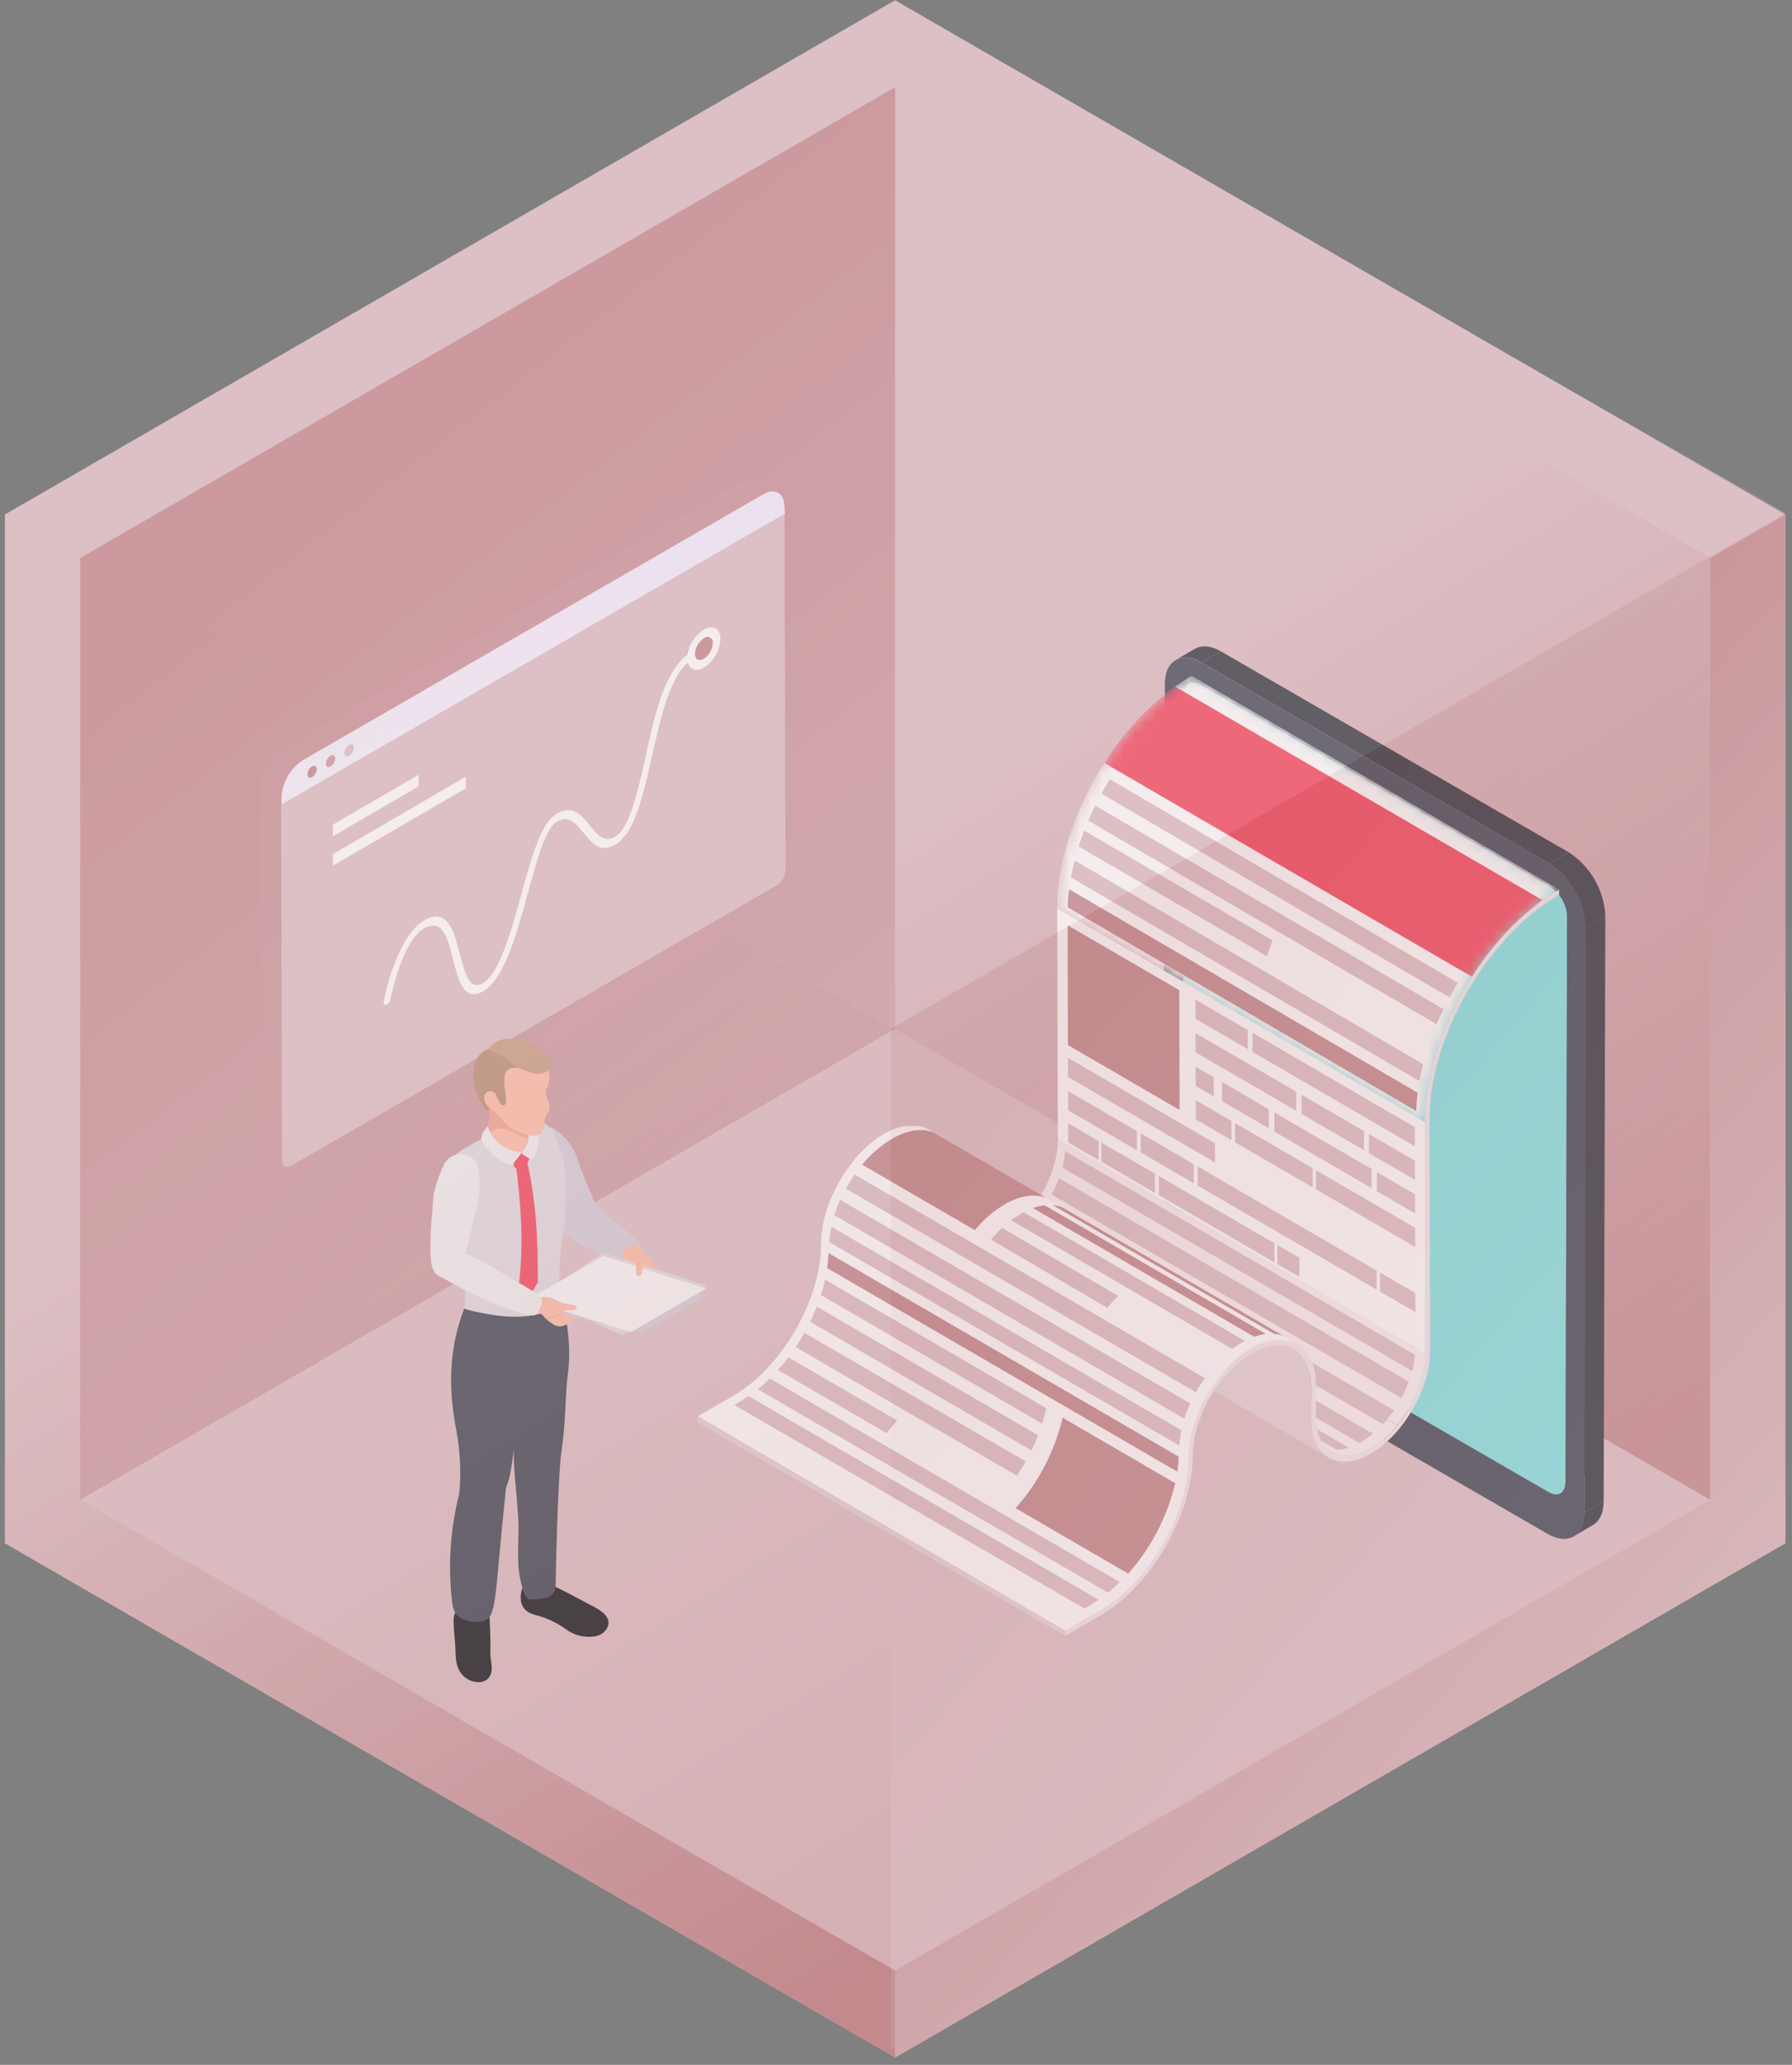 <?xml version="1.0" encoding="UTF-8"?>
<svg xmlns="http://www.w3.org/2000/svg" width="165" height="190" viewBox="0 0 165 190" fill="none">
  <rect x="0" y="0" width="165" height="190" fill="#808080" stroke="none"/>
  <path d="M0.457 142V47.35L82.422 0.03L164.391 47.35V142L82.422 189.32L0.457 142Z" fill="#DCC0C4"></path>
  <path d="M157.466 138.002V51.349L82.422 8.022L7.377 51.349V138.002L82.422 181.328L157.466 138.002Z" fill="url(#paint0_linear_1317_21632)"></path>
  <path d="M7.377 138.002L82.422 94.675L157.466 138.002L82.422 181.328L7.377 138.002Z" fill="#DCC0C4"></path>
  <path d="M82.422 94.675V8.022L157.467 51.349V138.002L82.422 94.675Z" fill="url(#paint1_linear_1317_21632)"></path>
  <path d="M82.422 189.32V181.328L7.377 138.002V51.349L0.457 47.35V142L82.422 189.32Z" fill="url(#paint2_linear_1317_21632)"></path>
  <path d="M157.467 51.349L164.392 47.35V142L82.422 189.32V181.328L157.467 138.002V51.349Z" fill="url(#paint3_linear_1317_21632)"></path>
  <path d="M108.85 116.042L110.626 115.01C110.657 115.544 110.813 116.063 111.08 116.526C111.348 116.99 111.72 117.384 112.168 117.677L110.391 118.71C109.942 118.419 109.568 118.025 109.3 117.561C109.032 117.098 108.877 116.577 108.85 116.042Z" fill="#2E343D"></path>
  <path d="M127.34 128.444C127.357 128.765 127.45 129.077 127.611 129.355C127.772 129.633 127.996 129.869 128.265 130.044L126.469 131.096C126.2 130.921 125.975 130.685 125.815 130.407C125.654 130.129 125.561 129.817 125.544 129.496C125.533 129.382 125.552 129.268 125.599 129.163C125.646 129.059 125.72 128.97 125.813 128.904L127.59 127.871C127.503 127.938 127.435 128.025 127.391 128.125C127.348 128.225 127.33 128.335 127.34 128.444Z" fill="#2E343D"></path>
  <path d="M128.263 130.064C128.357 130.132 128.467 130.173 128.582 130.185C128.697 130.196 128.814 130.176 128.919 130.127L127.142 131.16C127.037 131.209 126.921 131.228 126.806 131.217C126.69 131.206 126.58 131.164 126.486 131.096L128.263 130.064Z" fill="#2E343D"></path>
  <path d="M125.832 128.904L127.609 127.871C127.715 127.822 127.832 127.803 127.948 127.815C128.065 127.827 128.175 127.87 128.269 127.94L126.493 128.972C126.399 128.903 126.288 128.859 126.172 128.847C126.056 128.835 125.938 128.855 125.832 128.904Z" fill="#2E343D"></path>
  <path d="M128.914 130.127L127.137 131.16C127.23 131.094 127.304 131.004 127.352 130.9C127.399 130.796 127.418 130.681 127.406 130.568C127.39 130.248 127.299 129.936 127.139 129.659C126.979 129.382 126.755 129.146 126.486 128.972L128.263 127.94C128.531 128.114 128.755 128.35 128.916 128.627C129.077 128.904 129.17 129.215 129.188 129.535C129.197 129.649 129.177 129.764 129.129 129.867C129.081 129.971 129.007 130.061 128.914 130.127Z" fill="#2E343D"></path>
  <path d="M126.492 128.972C126.761 129.146 126.985 129.382 127.145 129.659C127.305 129.936 127.396 130.248 127.412 130.568C127.412 131.155 126.996 131.39 126.487 131.096C126.218 130.921 125.994 130.685 125.833 130.407C125.672 130.129 125.579 129.817 125.562 129.496C125.562 128.933 125.978 128.674 126.492 128.972Z" fill="#2E343D"></path>
  <path d="M110.396 118.71L112.173 117.677L144.371 136.264L142.594 137.297L110.396 118.71Z" fill="#2E343D"></path>
  <path d="M144.291 84.275L146.068 83.243L145.921 135.383L144.145 136.416L144.291 84.275Z" fill="#2E343D"></path>
  <path d="M145.471 136.372L143.69 137.405C143.515 137.488 143.32 137.521 143.127 137.502C142.934 137.483 142.75 137.412 142.594 137.297L144.37 136.264C144.527 136.38 144.712 136.451 144.906 136.47C145.1 136.489 145.295 136.455 145.471 136.372Z" fill="#2E343D"></path>
  <path d="M145.471 136.372L143.689 137.405C143.844 137.295 143.967 137.147 144.047 136.976C144.127 136.804 144.161 136.614 144.145 136.426L145.921 135.393C145.938 135.581 145.905 135.771 145.826 135.942C145.747 136.114 145.625 136.262 145.471 136.372Z" fill="#2E343D"></path>
  <path d="M146.675 140.326L144.898 141.359C145.5 141.012 145.877 140.263 145.877 139.196L147.654 138.163C147.654 139.211 147.277 139.974 146.675 140.326Z" fill="#2E343D"></path>
  <path d="M109 63.902L110.777 62.869L110.63 115.01L108.854 116.042L109 63.902Z" fill="#2E343D"></path>
  <path d="M111.233 61.885C111.079 61.995 110.956 62.143 110.876 62.315C110.797 62.486 110.763 62.675 110.778 62.864L109.212 63.774L109.002 63.897C108.986 63.709 109.019 63.52 109.098 63.348C109.177 63.177 109.299 63.029 109.452 62.918L111.233 61.885Z" fill="#2E343D"></path>
  <path d="M109.451 62.908L111.233 61.876C111.409 61.795 111.603 61.763 111.795 61.782C111.988 61.801 112.172 61.87 112.329 61.983L110.552 63.016C110.394 62.903 110.209 62.833 110.016 62.814C109.823 62.795 109.628 62.828 109.451 62.908Z" fill="#2E343D"></path>
  <path d="M108.242 60.735L110.019 59.703C110.635 59.345 111.487 59.394 112.417 59.938L110.64 60.97C109.705 60.417 108.849 60.378 108.242 60.735Z" fill="#2E343D"></path>
  <path d="M142.75 81.608L144.527 80.576C144.977 80.866 145.352 81.259 145.62 81.723C145.888 82.187 146.042 82.708 146.068 83.243L144.292 84.275C144.261 83.741 144.105 83.222 143.838 82.759C143.57 82.296 143.197 81.901 142.75 81.608Z" fill="#2E343D"></path>
  <path d="M142.749 81.608C143.197 81.901 143.569 82.296 143.837 82.759C144.105 83.222 144.26 83.741 144.291 84.275L144.144 136.416C144.144 137.395 143.444 137.791 142.593 137.297L110.395 118.7C109.946 118.409 109.571 118.015 109.303 117.552C109.036 117.088 108.881 116.567 108.854 116.032L109 63.892C109 62.913 109.7 62.517 110.552 63.006L142.749 81.608Z" fill="#80E5E5"></path>
  <path d="M142.677 79.465C143.657 80.101 144.473 80.959 145.058 81.971C145.643 82.982 145.981 84.117 146.044 85.284L145.883 139.211C145.883 141.349 144.361 142.215 142.501 141.144L110.465 122.644C109.486 122.008 108.672 121.149 108.088 120.138C107.505 119.126 107.169 117.991 107.107 116.825L107.259 62.913C107.259 60.774 108.776 59.908 110.641 60.985L142.677 79.465ZM144.145 136.416L144.292 84.275C144.261 83.741 144.106 83.222 143.838 82.759C143.57 82.296 143.198 81.901 142.75 81.608L110.553 63.011C109.701 62.522 109.006 62.918 109.001 63.897L108.85 116.042C108.877 116.577 109.032 117.098 109.3 117.561C109.568 118.025 109.942 118.419 110.391 118.71L142.589 137.307C143.44 137.796 144.135 137.405 144.14 136.426M126.468 131.096C126.957 131.39 127.393 131.155 127.393 130.568C127.377 130.248 127.285 129.937 127.125 129.659C126.965 129.382 126.742 129.146 126.473 128.972C125.959 128.674 125.543 128.909 125.543 129.496C125.56 129.817 125.653 130.129 125.814 130.407C125.974 130.685 126.199 130.921 126.468 131.096Z" fill="#3E4654"></path>
  <path d="M142.676 79.465L144.452 78.432C145.43 79.069 146.244 79.928 146.828 80.939C147.411 81.951 147.748 83.085 147.81 84.251L146.043 85.284C145.98 84.117 145.642 82.982 145.057 81.971C144.472 80.959 143.656 80.101 142.676 79.465Z" fill="#2E343D"></path>
  <path d="M146.035 85.284L147.811 84.251L147.659 138.163L145.883 139.196L146.035 85.284Z" fill="#2E343D"></path>
  <path d="M110.641 60.97L112.417 59.938L144.453 78.432L142.677 79.465L110.641 60.97Z" fill="#2E343D"></path>
  <path d="M131.197 103.259L97.34 83.585L97.403 104.869L131.255 124.543L131.197 103.259Z" fill="white"></path>
  <path d="M120.846 131.639V131.992H121.335V132.848L122.632 133.607C123.262 133.947 123.997 134.04 124.692 133.866L120.846 131.639Z" fill="#F9F2F4"></path>
  <path d="M120.846 126.574V131.64L124.687 133.871C125.227 133.749 125.744 133.543 126.219 133.259C127.158 132.699 127.987 131.972 128.666 131.116L120.846 126.574Z" fill="#F9F2F4"></path>
  <path d="M128.668 131.116L94.816 111.442C96.363 109.558 97.41 107.037 97.405 104.869L131.257 124.529C131.257 126.706 130.22 129.217 128.668 131.101V131.116Z" fill="#F9F2F4"></path>
  <path d="M98.055 105.931C98.027 106.441 97.952 106.948 97.83 107.444L130.042 126.163C130.161 125.667 130.237 125.161 130.268 124.651L98.055 105.931Z" fill="#DCC0C4"></path>
  <path d="M120.475 125.194V125.468H120.847V127.284L127.331 131.052C127.698 130.648 128.036 130.22 128.344 129.77L120.475 125.194Z" fill="#DCC0C4"></path>
  <path d="M115.057 123.75V123.163H116.971L96.127 111.05C95.818 111.501 95.478 111.929 95.109 112.333L114.759 123.75H115.057Z" fill="#DCC0C4"></path>
  <path d="M97.506 108.417C97.315 108.932 97.088 109.432 96.826 109.915L129.038 128.635C129.298 128.152 129.524 127.651 129.714 127.137L97.506 108.417Z" fill="#DCC0C4"></path>
  <path d="M112.609 125.111H113.304V124.465H113.578L94.203 113.209C93.855 113.507 93.48 113.772 93.082 114.002L92.975 114.065L112.609 125.473V125.111Z" fill="#DCC0C4"></path>
  <path d="M120.846 128.693V130.264L125.182 132.785L125.294 132.721C125.689 132.488 126.064 132.223 126.415 131.928L120.846 128.693Z" fill="#DCC0C4"></path>
  <path d="M111.822 127.245L90.048 114.589C89.854 114.533 89.666 114.454 89.49 114.354L111.822 127.328V127.245Z" fill="#DCC0C4"></path>
  <path d="M121.33 132.77V132.848L121.697 133.064C121.864 133.147 122.084 133.24 122.255 133.303L121.33 132.77Z" fill="#DCC0C4"></path>
  <path d="M120.846 131.268V131.992H121.335V132.403L123.072 133.411C123.457 133.402 123.838 133.336 124.203 133.215L120.846 131.268Z" fill="#DCC0C4"></path>
  <path d="M98.301 85.137L98.33 96.163L108.612 102.138L108.583 91.112L98.301 85.137Z" fill="#C3898D"></path>
  <path d="M115.326 96.789L130.277 105.481L130.272 103.719L115.326 95.032V96.789Z" fill="#DCC0C4"></path>
  <path d="M114.891 94.778L110.07 91.979L110.075 93.74L114.891 96.54V94.778Z" fill="#DCC0C4"></path>
  <path d="M121.166 109.431L130.303 114.741L130.298 112.979L121.166 107.674V109.431Z" fill="#DCC0C4"></path>
  <path d="M120.867 107.497L113.717 103.342V105.104L120.867 109.259V107.497Z" fill="#DCC0C4"></path>
  <path d="M113.389 103.152L110.096 101.238L110.101 103L113.389 104.913V103.152Z" fill="#DCC0C4"></path>
  <path d="M126.779 109.612L130.298 111.657L130.293 109.895L126.779 107.855V109.612Z" fill="#DCC0C4"></path>
  <path d="M126.294 107.571L117.348 102.373V104.13L126.294 109.333V107.571Z" fill="#DCC0C4"></path>
  <path d="M116.83 102.07L112.523 99.569V101.326L116.83 103.827V102.07Z" fill="#DCC0C4"></path>
  <path d="M111.755 99.119L110.086 98.155L110.091 99.917L111.755 100.881V99.119Z" fill="#DCC0C4"></path>
  <path d="M119.345 100.45L110.076 95.067L110.086 96.829L119.345 102.207V100.45Z" fill="#DCC0C4"></path>
  <path d="M126.049 106.107L130.287 108.569L130.282 106.807L126.049 104.346V106.107Z" fill="#DCC0C4"></path>
  <path d="M125.585 104.077L119.84 100.739V102.496L125.585 105.838V104.077Z" fill="#DCC0C4"></path>
  <path d="M111.868 105.202L98.336 97.338L98.341 99.099L111.868 106.959V105.202Z" fill="#DCC0C4"></path>
  <path d="M101.163 104.997L98.353 103.362L98.358 105.124L101.163 106.753V104.997Z" fill="#DCC0C4"></path>
  <path d="M106.703 108.217V109.974L117.343 116.16V114.398L106.703 108.217Z" fill="#DCC0C4"></path>
  <path d="M117.617 114.559V116.316L119.643 117.491V115.734L117.617 114.559Z" fill="#DCC0C4"></path>
  <path d="M101.408 105.138V106.895L106.346 109.768V108.006L101.408 105.138Z" fill="#DCC0C4"></path>
  <path d="M109.923 107.13L105.039 104.287V106.049L109.923 108.887V107.13Z" fill="#DCC0C4"></path>
  <path d="M127.059 118.847L130.323 120.741L130.318 118.979L127.059 117.09V118.847Z" fill="#DCC0C4"></path>
  <path d="M126.76 116.913L110.277 107.336V109.093L126.76 118.67V116.913Z" fill="#DCC0C4"></path>
  <path d="M104.683 104.081L98.346 100.401L98.351 102.163L104.683 105.843V104.081Z" fill="#DCC0C4"></path>
  <mask id="mask0_1317_21632" style="mask-type:luminance" maskUnits="userSpaceOnUse" x="97" y="62" width="47" height="42">
    <path d="M131.197 103.259L97.34 83.585C97.34 75.731 102.865 66.129 109.702 62.179L143.554 81.853C136.717 85.802 131.172 95.404 131.197 103.259Z" fill="white"></path>
  </mask>
  <g mask="url(#mask0_1317_21632)">
    <path d="M109.703 62.179C107.402 63.565 105.366 65.347 103.688 67.445C99.891 72.08 97.326 78.212 97.326 83.595L131.183 103.269C131.183 97.92 133.733 91.763 137.545 87.119C139.218 85.019 141.254 83.236 143.555 81.853L109.703 62.179Z" fill="white"></path>
    <path d="M108.176 63.168C105.593 65.09 103.391 67.477 101.682 70.205L135.533 89.879C137.243 87.148 139.445 84.758 142.028 82.832L108.176 63.168Z" fill="#F4455A"></path>
  </g>
  <path d="M120.727 130.617V127.631C120.727 125.918 120.115 124.695 119.141 124.147L85.279 104.463C86.258 105.031 86.86 106.235 86.865 107.948V110.938C86.865 112.661 87.482 113.874 88.465 114.447L122.317 134.121C121.343 133.558 120.731 132.359 120.727 130.617Z" fill="#E5D3D7"></path>
  <path d="M98.064 150.535L64.207 130.861V130.372L98.059 150.046L98.064 150.535Z" fill="#E5D3D7"></path>
  <path d="M143.554 81.853V82.342C136.952 86.155 131.598 95.429 131.623 103.015L131.681 124.294C131.681 127.764 129.234 132.007 126.224 133.749C123.215 135.491 120.738 134.087 120.729 130.617V127.631C120.729 124.206 118.282 122.791 115.272 124.524C112.262 126.256 109.83 130.465 109.83 133.91C109.83 139.318 106.027 145.93 101.324 148.646L98.084 150.535V150.046L101.358 148.157C105.831 145.573 109.458 139.294 109.443 134.155C109.443 130.441 112.056 125.899 115.286 124.034C118.516 122.17 121.159 123.667 121.159 127.382V130.372C121.159 133.573 123.44 134.87 126.224 133.259C129.009 131.649 131.265 127.739 131.256 124.529L131.197 103.245C131.172 95.404 136.717 85.802 143.554 81.853Z" fill="#F2E9EB"></path>
  <path d="M112.765 126.104C112.848 126.007 112.937 125.918 113.02 125.825L113.123 125.723L113.338 125.502L113.446 125.4L113.7 125.165L113.769 125.106C113.876 125.008 113.984 124.92 114.096 124.827L114.184 124.763L114.434 124.568L114.547 124.484L114.791 124.318C114.825 124.292 114.861 124.27 114.899 124.25C115.012 124.171 115.129 124.103 115.246 124.034L115.521 123.883L115.604 123.843L115.8 123.745L115.883 123.706L116.118 123.604H116.152C116.24 123.564 116.328 123.535 116.411 123.506L116.485 123.481L116.676 123.422L116.759 123.398L116.959 123.349H117.013H117.082C117.162 123.33 117.244 123.315 117.326 123.305H117.429H117.635H118.031C118.125 123.308 118.218 123.316 118.31 123.329H118.349L118.584 123.369L118.667 123.393L118.848 123.442L118.937 123.471L119.108 123.54L119.186 123.569C119.264 123.608 119.343 123.648 119.416 123.692L85.579 103.974C85.503 103.929 85.424 103.888 85.344 103.851L85.271 103.822L85.099 103.754L85.007 103.724L84.83 103.675L84.742 103.651L84.512 103.612H84.473C84.38 103.607 84.287 103.607 84.194 103.612H84.106C84.037 103.607 83.969 103.607 83.9 103.612H83.793H83.592H83.489L83.245 103.656H83.186H83.137L82.931 103.705H82.853L82.662 103.763L82.589 103.788C82.501 103.815 82.414 103.848 82.329 103.886H82.29L82.06 103.984L81.977 104.023L81.781 104.121L81.698 104.16L81.424 104.311C81.307 104.38 81.189 104.448 81.077 104.527C81.039 104.547 81.003 104.57 80.969 104.595L80.724 104.762L80.612 104.845L80.357 105.041L80.274 105.109C80.161 105.197 80.054 105.29 79.946 105.383L79.877 105.442L79.623 105.677L79.515 105.78L79.3 106L79.197 106.103L78.938 106.382L78.894 106.431C78.796 106.543 78.698 106.656 78.605 106.773V106.802C76.809 108.99 75.595 111.902 75.605 114.432C75.605 119.571 71.993 125.85 67.52 128.434L64.246 130.323L98.083 150.046L101.357 148.157C105.83 145.573 109.457 139.294 109.442 134.155C109.442 131.615 110.661 128.688 112.467 126.496C112.565 126.378 112.658 126.266 112.76 126.153L112.765 126.104Z" fill="white"></path>
  <path d="M85.954 104.204C84.922 103.788 83.591 103.944 82.137 104.786C81.088 105.413 80.157 106.22 79.387 107.169L89.762 113.194C90.534 112.244 91.466 111.438 92.517 110.811C93.986 109.969 95.302 109.832 96.33 110.228L85.964 104.204H85.954Z" fill="#C3898D"></path>
  <path d="M78.687 108.075C78.399 108.491 78.125 108.927 77.875 109.372L110.117 128.111C110.364 127.663 110.635 127.228 110.929 126.809L78.687 108.075Z" fill="#DCC0C4"></path>
  <path d="M76.288 115.303C76.271 115.767 76.23 116.229 76.166 116.688L108.403 135.423C108.471 134.964 108.514 134.501 108.53 134.038L76.288 115.303Z" fill="#C3898D"></path>
  <path d="M76.549 112.881C76.448 113.342 76.379 113.81 76.344 114.281L108.585 133.015C108.619 132.544 108.687 132.076 108.791 131.615L76.549 112.881Z" fill="#DCC0C4"></path>
  <path d="M77.356 110.404C77.15 110.863 76.969 111.332 76.812 111.809L109.054 130.548C109.208 130.068 109.389 129.598 109.597 129.139L77.356 110.404Z" fill="#DCC0C4"></path>
  <path d="M97.844 130.455C97.113 133.546 95.623 136.406 93.508 138.775L103.878 144.8C105.99 142.429 107.478 139.569 108.209 136.48L97.844 130.455Z" fill="#C3898D"></path>
  <path d="M75.971 117.745C75.863 118.235 75.736 118.69 75.584 119.165L95.958 131.003C96.109 130.514 96.237 130.059 96.344 129.584L75.971 117.745Z" fill="#DCC0C4"></path>
  <path d="M72.594 124.891C72.286 125.297 71.968 125.688 71.615 126.055L81.628 131.87C81.961 131.498 82.279 131.111 82.607 130.705L72.614 124.91L72.594 124.891Z" fill="#DCC0C4"></path>
  <path d="M74.062 122.644C73.813 123.095 73.544 123.53 73.26 123.956L93.633 135.785C93.917 135.359 94.182 134.923 94.436 134.478L74.062 122.635V122.644Z" fill="#DCC0C4"></path>
  <path d="M75.207 120.232C75.022 120.697 74.821 121.166 74.596 121.622L94.969 133.46C95.195 133.005 95.395 132.54 95.581 132.07L75.207 120.232Z" fill="#DCC0C4"></path>
  <path d="M70.862 126.863C70.52 127.208 70.161 127.534 69.785 127.842L102.022 146.551C102.399 146.244 102.76 145.917 103.104 145.573L70.862 126.838V126.863Z" fill="#DCC0C4"></path>
  <path d="M101.175 147.193L99.859 148.02L67.617 129.281C67.832 129.148 68.723 128.615 68.934 128.473L101.175 147.212V147.193Z" fill="#DCC0C4"></path>
  <path d="M97.818 111.099C97.534 110.985 97.234 110.914 96.928 110.889L117.301 122.732C117.608 122.756 117.908 122.827 118.192 122.943L97.818 111.099Z" fill="#C3898D"></path>
  <path d="M92.268 112.984C91.908 113.324 91.568 113.685 91.25 114.065L101.948 120.334C102.265 119.953 102.605 119.592 102.966 119.253L92.268 112.984Z" fill="#DCC0C4"></path>
  <path d="M94.251 111.545L94.006 111.682C93.69 111.865 93.386 112.067 93.096 112.289L113.469 124.127C113.761 123.908 114.065 123.705 114.38 123.52C114.463 123.471 114.541 123.427 114.624 123.388L94.251 111.545Z" fill="#DCC0C4"></path>
  <path d="M96.179 110.904C95.814 110.952 95.454 111.038 95.107 111.163L115.481 123.006C115.827 122.877 116.187 122.79 116.553 122.747L96.179 110.904Z" fill="#C3898D"></path>
  <path d="M134.234 90.442C134.141 90.598 134.043 90.755 133.95 90.931C133.789 91.205 133.627 91.489 133.461 91.773L101.41 73.029C101.567 72.75 101.723 72.466 101.9 72.187L102.183 71.698L134.234 90.442Z" fill="#DCC0C4"></path>
  <path d="M132.908 92.855L132.732 93.222C132.57 93.559 132.418 93.902 132.272 94.245L100.201 75.51C100.348 75.173 100.505 74.83 100.661 74.492C100.72 74.37 100.779 74.248 100.842 74.125L132.908 92.855Z" fill="#DCC0C4"></path>
  <path d="M117.17 86.527C117.135 86.615 117.101 86.703 117.072 86.791C116.92 87.192 116.783 87.594 116.661 87.99L99.316 77.889C99.444 77.487 99.581 77.091 99.728 76.695L99.83 76.43L117.17 86.527Z" fill="#DCC0C4"></path>
  <path d="M131.03 97.915C131.03 97.959 131.006 98.003 130.996 98.047C130.874 98.537 130.776 99.001 130.692 99.476L98.607 80.737C98.691 80.248 98.793 79.788 98.916 79.308C98.925 79.263 98.936 79.219 98.95 79.176L131.03 97.915Z" fill="#DCC0C4"></path>
  <path d="M130.529 100.548C130.46 101.091 130.421 101.62 130.406 102.148V102.236L98.307 83.487V83.419C98.307 82.895 98.37 82.362 98.439 81.828L130.529 100.548Z" fill="#C3898D"></path>
  <g style="mix-blend-mode:multiply" opacity="0.33">
    <path d="M70.137 46.283V45.613C70.137 44.355 69.242 43.851 68.15 44.482L25.758 68.952C25.185 69.328 24.708 69.835 24.368 70.43C24.028 71.025 23.833 71.693 23.801 72.378V73.049L23.894 105.77C23.894 106.313 24.28 106.528 24.75 106.259L69.379 80.483C69.626 80.322 69.833 80.106 69.981 79.851C70.129 79.596 70.214 79.309 70.23 79.014L70.137 46.283Z" fill="#CE999E"></path>
  </g>
  <path d="M72.227 46.621C72.227 45.363 71.336 44.854 70.269 45.486L27.878 69.956C27.304 70.331 26.827 70.838 26.487 71.433C26.147 72.029 25.952 72.696 25.92 73.381V74.052L72.271 47.291L72.227 46.621ZM28.734 71.497C28.499 71.634 28.313 71.527 28.313 71.257C28.319 71.111 28.36 70.968 28.434 70.841C28.507 70.714 28.61 70.606 28.734 70.528C28.964 70.391 29.155 70.499 29.155 70.768C29.148 70.914 29.106 71.057 29.033 71.184C28.959 71.31 28.857 71.418 28.734 71.497ZM30.437 70.518C30.207 70.655 30.016 70.543 30.016 70.279C30.023 70.132 30.065 69.99 30.138 69.863C30.212 69.736 30.314 69.629 30.437 69.549C30.667 69.412 30.858 69.52 30.858 69.789C30.85 69.935 30.808 70.076 30.735 70.202C30.662 70.328 30.56 70.435 30.437 70.513V70.518ZM32.145 69.54C31.91 69.672 31.719 69.54 31.719 69.3C31.726 69.153 31.768 69.011 31.841 68.884C31.915 68.757 32.017 68.65 32.14 68.571C32.375 68.433 32.561 68.541 32.561 68.81C32.552 68.954 32.51 69.094 32.437 69.219C32.365 69.344 32.265 69.45 32.145 69.53V69.54Z" fill="url(#paint4_linear_1317_21632)"></path>
  <path d="M32.142 68.561C32.019 68.64 31.916 68.748 31.843 68.874C31.77 69.001 31.728 69.144 31.721 69.29C31.721 69.559 31.912 69.662 32.142 69.53C32.266 69.451 32.369 69.344 32.442 69.217C32.515 69.09 32.557 68.947 32.562 68.801C32.562 68.531 32.372 68.424 32.142 68.561Z" fill="#DCC0C4"></path>
  <path d="M28.735 70.528C28.611 70.606 28.508 70.714 28.435 70.841C28.362 70.968 28.32 71.111 28.314 71.257C28.314 71.526 28.5 71.634 28.735 71.497C28.858 71.418 28.961 71.31 29.034 71.183C29.107 71.057 29.149 70.914 29.156 70.768C29.156 70.504 28.965 70.391 28.735 70.528Z" fill="#C3898D"></path>
  <path d="M25.881 74.052L25.974 106.773C25.974 107.311 26.356 107.532 26.83 107.262L71.473 81.491C71.72 81.33 71.926 81.113 72.074 80.858C72.222 80.603 72.308 80.317 72.325 80.022L72.232 47.301L25.881 74.052Z" fill="#DCC0C4"></path>
  <path d="M30.439 69.544C30.315 69.624 30.213 69.731 30.14 69.858C30.067 69.985 30.025 70.127 30.018 70.274C30.018 70.543 30.208 70.65 30.439 70.513C30.562 70.434 30.664 70.327 30.737 70.2C30.81 70.073 30.852 69.93 30.859 69.784C30.859 69.515 30.669 69.407 30.439 69.544Z" fill="#CE999E"></path>
  <path d="M64.803 58.66C65.292 58.376 65.698 58.601 65.698 59.15C65.682 59.459 65.593 59.76 65.439 60.028C65.284 60.295 65.067 60.523 64.808 60.691C64.318 60.97 63.917 60.745 63.912 60.202C63.928 59.893 64.017 59.592 64.172 59.324C64.327 59.056 64.543 58.828 64.803 58.66Z" fill="#C3898D"></path>
  <path d="M64.804 57.931C65.645 57.442 66.331 57.833 66.335 58.802C66.306 59.33 66.153 59.843 65.888 60.3C65.624 60.757 65.256 61.146 64.814 61.435C64.099 61.846 63.492 61.621 63.345 60.946C63.319 60.82 63.306 60.692 63.306 60.564C63.299 60.448 63.299 60.332 63.306 60.217C63.386 59.753 63.559 59.311 63.817 58.918C64.075 58.525 64.411 58.189 64.804 57.931ZM64.804 60.618C65.041 60.464 65.239 60.256 65.381 60.011C65.523 59.766 65.605 59.491 65.621 59.208C65.646 59.105 65.636 58.996 65.593 58.898C65.551 58.8 65.477 58.719 65.384 58.667C65.291 58.615 65.183 58.595 65.078 58.609C64.972 58.624 64.874 58.673 64.799 58.748C64.562 58.902 64.366 59.109 64.224 59.353C64.083 59.597 64.002 59.871 63.986 60.153C63.986 60.672 64.358 60.877 64.804 60.618Z" fill="white"></path>
  <path d="M63.334 60.212C63.327 60.327 63.327 60.443 63.334 60.559C63.333 60.687 63.347 60.815 63.373 60.941C61.67 62.321 60.843 65.991 60.04 69.559C59.218 73.23 58.435 76.695 56.615 77.752C55.274 78.525 54.505 77.58 53.761 76.67C53.017 75.76 52.381 74.972 51.28 75.608C50.179 76.244 49.396 79.313 48.579 82.274C47.531 86.072 46.45 90.001 44.541 91.171L44.468 91.22C42.725 92.223 42.221 90.241 41.732 88.357C41.242 86.36 40.753 84.476 39.055 85.421C36.975 86.624 35.957 91.915 35.947 91.969C35.929 92.062 35.893 92.15 35.84 92.228C35.787 92.306 35.718 92.373 35.639 92.424L35.566 92.458C35.394 92.507 35.291 92.37 35.331 92.15C35.37 91.93 36.481 86.179 39.055 84.691C41.228 83.439 41.82 85.758 42.349 87.799C42.877 89.84 43.293 91.142 44.477 90.461C46.004 89.522 47.057 85.7 47.986 82.332C48.965 78.809 49.792 75.775 51.212 74.898L51.29 74.855C52.758 74.013 53.561 75.045 54.3 75.946C55.039 76.846 55.621 77.571 56.615 77.003C57.965 76.22 58.714 72.892 59.438 69.662C60.27 65.801 61.171 61.812 63.334 60.212Z" fill="white"></path>
  <path d="M38.547 72.359L30.639 76.959V75.887L38.547 71.287V72.359Z" fill="white"></path>
  <path d="M42.893 72.535L30.639 79.665V78.598L42.893 71.463V72.535Z" fill="white"></path>
  <path d="M52.794 113.16C52.158 112.108 50.279 108.941 49.408 107.189C49.173 106.7 49.452 106.386 49.408 105.853C49.369 105.316 49.47 104.778 49.701 104.292C49.738 104.163 49.8 104.044 49.884 103.94C49.968 103.837 50.072 103.752 50.191 103.69C50.306 103.661 50.425 103.656 50.542 103.674C50.659 103.693 50.771 103.735 50.871 103.798C52.044 104.478 52.899 105.595 53.25 106.905C53.612 108.055 54.498 109.866 54.855 111.026C54.934 111.248 54.992 111.478 55.026 111.711C55.109 112.832 54.405 113.644 53.558 113.439C53.161 113.341 53.137 113.732 52.794 113.16Z" fill="#D4CED8"></path>
  <path d="M57.721 116.556C56.992 116.527 56.189 115.959 55.626 115.661C54.696 115.171 52.729 114.085 51.838 113.517C51.481 113.287 52.029 112.249 51.995 111.716C51.959 111.455 52.016 111.19 52.156 110.967C52.296 110.796 52.495 110.684 52.714 110.654C53.259 110.574 53.816 110.626 54.337 110.805C54.858 110.983 55.328 111.284 55.709 111.682C56.321 112.264 57.036 112.744 57.701 113.267C58.017 113.506 58.32 113.763 58.607 114.036C58.745 114.206 58.849 114.403 58.911 114.614C58.973 114.825 58.993 115.046 58.969 115.264C58.973 115.469 58.931 115.672 58.846 115.858C58.761 116.044 58.636 116.209 58.479 116.341C58.259 116.498 57.991 116.574 57.721 116.556Z" fill="#D4CED8"></path>
  <path d="M44.973 147.472C45.117 149.055 45.177 150.644 45.154 152.233C45.154 152.723 45.316 153.168 45.272 153.658C45.253 153.973 45.121 154.27 44.9 154.494C44.653 154.697 44.342 154.803 44.023 154.793C43.7 154.78 43.384 154.692 43.101 154.535C42.818 154.377 42.575 154.156 42.394 153.888C41.855 153.105 41.983 152.111 41.904 151.211C41.836 150.569 41.792 149.923 41.763 149.277C41.728 148.46 42.017 148.093 42.614 147.579C43.074 147.188 43.51 146.547 44.033 146.263C44.172 146.213 44.321 146.202 44.465 146.231C44.609 146.261 44.743 146.329 44.851 146.429C45.071 146.642 45.202 146.931 45.218 147.237L44.973 147.472Z" fill="#10191B"></path>
  <path d="M49.432 145.289C49.946 145.431 50.439 145.636 50.901 145.901C51.953 146.39 52.985 146.948 54.013 147.496C54.742 147.883 56.367 148.563 55.971 149.645C55.872 149.889 55.709 150.104 55.501 150.265C55.292 150.427 55.044 150.53 54.782 150.565C54.299 150.645 53.806 150.623 53.332 150.502C52.858 150.381 52.416 150.162 52.031 149.86C51.215 149.285 50.301 148.864 49.334 148.617C48.507 148.411 47.974 147.951 47.945 147.061C47.915 146.17 48.395 145.118 49.432 145.289Z" fill="#10191B"></path>
  <path d="M52.261 126.657C51.899 129.33 52.261 137.145 49.633 136.445C48.815 136.23 47.396 134.791 47.269 133.02C47.2 132.041 47.269 130.695 47.2 129.731C47.093 127.744 45.164 121.352 49.217 120.129C49.824 119.943 50.763 118.739 51.277 119.15C51.627 119.555 51.867 120.044 51.972 120.569C52.116 121.233 52.222 121.905 52.29 122.581C52.459 123.935 52.45 125.306 52.261 126.657Z" fill="#3E4654"></path>
  <path d="M51.155 146.062C51.058 146.625 50.71 147.247 48.787 147.168C48.263 147.168 47.969 145.627 47.886 145.211C47.519 143.454 47.832 141.374 47.71 139.583C47.519 136.739 47.221 134.718 47.343 133.406C47.397 132.863 48.077 133.445 48.385 132.995C49.124 131.904 51.846 132.574 51.748 133.118C51.341 135.452 51.16 146.023 51.155 146.062Z" fill="#3E4654"></path>
  <path d="M46.785 134.4C46.785 135.007 46.707 135.609 46.653 136.215C46.565 137.194 46.468 138.173 46.364 139.152C45.796 144.594 45.718 147.393 45.229 148.509C44.827 149.444 43.579 149.336 42.782 149.043C42.424 148.926 42.116 148.693 41.906 148.382C41.735 148.06 41.638 147.704 41.622 147.339C41.221 143.864 41.489 140.344 42.41 136.969C42.604 136.153 42.935 135.375 43.389 134.669C43.56 134.429 44.504 136.113 44.764 135.971C45.023 135.829 44.426 135.325 44.764 135.359C45.371 135.424 45.931 135.718 46.33 136.181L46.785 134.4Z" fill="#3E4654"></path>
  <path d="M42.78 120.305C42.78 120.305 43.03 119.987 43.035 119.992C43.911 120.481 44.992 120.388 46.05 120.54C48.306 120.873 48.467 121.279 49.965 120.325C50.219 121.896 49.798 123.349 49.798 123.697C49.798 125.488 48.154 125.586 48.061 126.525C47.846 128.708 47.444 133.01 47.053 135.168C46.949 136.015 46.674 136.833 46.245 137.571C45.986 137.971 45.618 138.29 45.185 138.491C44.752 138.692 44.272 138.767 43.798 138.706C43.542 138.687 43.3 138.583 43.108 138.413C42.678 138.002 42.213 138.095 42.286 137.507C42.469 135.559 42.382 133.594 42.027 131.669C41.361 128.228 41.165 124.47 42.78 120.305Z" fill="#3E4654"></path>
  <path d="M42.672 116.786C42.745 117.354 42.794 117.927 42.814 118.499C42.779 117.931 42.74 117.354 42.672 116.786Z" fill="#F3A984"></path>
  <path d="M42.82 118.504C42.82 118.852 42.82 119.204 42.82 119.551C42.835 119.199 42.83 118.852 42.82 118.504Z" fill="#F3A984"></path>
  <path d="M42.819 118.504C42.79 117.931 42.741 117.354 42.672 116.786C42.579 116.056 42.448 115.331 42.281 114.613C41.987 113.341 41.654 112.323 41.302 111.065C41.106 110.36 40.681 109.294 40.622 108.794C40.49 107.634 41.16 106.739 42.663 105.726C44.234 104.783 45.918 104.041 47.674 103.519C50.444 102.652 50.831 103.665 51.628 105.878C52.372 107.933 52.157 111.325 51.824 113.517C51.648 114.678 51.54 115.848 51.501 117.021C51.483 118.006 51.567 118.99 51.751 119.958C49.304 121.675 46.015 121.24 43.25 120.569C43.082 120.536 42.918 120.485 42.761 120.418C42.821 119.782 42.84 119.142 42.819 118.504Z" fill="#E0DDE1"></path>
  <path d="M47.733 118.573C48.036 118.827 48.394 119.135 48.687 119.39C49.118 118.719 49.128 118.661 49.529 117.985C49.529 113.977 49.368 110.218 48.408 106.382L47.478 107.037C47.963 110.713 48.266 114.535 47.733 118.573Z" fill="#F4455A"></path>
  <path d="M48.81 106.289C48.813 106.308 48.813 106.328 48.81 106.347C48.79 106.471 48.752 106.591 48.698 106.705C48.615 106.934 48.512 107.155 48.389 107.365C48.332 107.487 48.235 107.587 48.115 107.649C48.044 107.673 47.968 107.68 47.893 107.67C47.819 107.66 47.747 107.633 47.685 107.59C47.533 107.507 47.264 107.385 47.293 107.199C47.328 107.032 47.375 106.869 47.435 106.709C47.52 106.356 47.713 106.037 47.988 105.799C48.316 105.584 48.551 105.912 48.727 106.156C48.761 106.196 48.789 106.241 48.81 106.289Z" fill="#F4455A"></path>
  <path d="M44.62 104.664C44.551 106.905 48.751 106.939 48.687 104.835C48.604 101.899 48.428 101.566 47.042 101.111C46.664 100.977 46.269 100.901 45.868 100.886C44.4 100.856 44.977 101.595 45.031 102.114C45.193 103.646 44.649 103.861 44.62 104.664Z" fill="#F5A783"></path>
  <path d="M44.621 104.664C44.651 103.861 45.194 103.646 45.032 102.114C44.978 101.595 44.411 100.856 45.869 100.886C46.27 100.901 46.666 100.977 47.044 101.111C48.409 101.561 48.6 101.894 48.688 104.718C47.523 104.605 46.5 103.323 45.316 104.086C45.018 104.31 44.785 104.609 44.641 104.953C44.627 104.857 44.62 104.76 44.621 104.664Z" fill="#F4A28C"></path>
  <path d="M45.316 104.086C46.5 103.323 47.523 104.605 48.688 104.718V104.835C48.747 106.842 44.929 106.9 44.641 104.962C44.783 104.615 45.016 104.313 45.316 104.086Z" fill="#FFBDA6"></path>
  <path d="M48.002 106.044C48.075 106.284 48.394 106.367 48.599 106.509C48.692 106.568 48.853 106.685 48.971 106.661C49.088 106.636 49.167 106.475 49.206 106.377C49.512 105.649 49.678 104.87 49.695 104.081C49.707 103.956 49.693 103.829 49.652 103.709C49.612 103.589 49.546 103.479 49.46 103.386C49.365 103.31 49.252 103.261 49.131 103.244C49.011 103.227 48.888 103.242 48.775 103.289C48.545 103.391 48.491 103.842 48.57 104.047C48.694 104.398 48.706 104.778 48.605 105.136C48.503 105.494 48.292 105.811 48.002 106.044Z" fill="#F1F1F1"></path>
  <path d="M48.037 106.054C47.806 106.411 47.533 106.739 47.224 107.032C47.112 107.13 47.024 107.253 46.877 107.204C46.157 106.974 44.64 105.696 44.337 104.894C44.312 104.736 44.324 104.575 44.37 104.422C44.417 104.27 44.498 104.13 44.606 104.013C44.699 103.878 44.8 103.749 44.909 103.626C45.025 103.966 45.173 104.293 45.35 104.605C45.673 105.019 46.079 105.361 46.542 105.61C47.004 105.86 47.513 106.011 48.037 106.054Z" fill="#F1F1F1"></path>
  <path d="M50.122 97.612C50.424 98.079 50.583 98.626 50.577 99.183C50.578 99.428 50.537 99.671 50.455 99.902C50.346 100.11 50.272 100.335 50.235 100.568C50.288 100.866 50.387 101.155 50.528 101.424C50.627 101.66 50.639 101.924 50.563 102.168C50.497 102.297 50.42 102.42 50.333 102.535C49.966 103.117 50.333 103.979 49.667 104.395C49.502 104.489 49.314 104.536 49.124 104.532C48.529 104.438 47.947 104.274 47.391 104.042C46.91 103.759 46.489 103.383 46.153 102.936C45.823 102.631 45.532 102.286 45.287 101.908C45.238 101.796 45.36 101.776 45.248 101.722C45.135 101.669 45.101 101.262 45.028 101.233C44.922 101.2 44.824 101.146 44.739 101.076C44.597 100.979 44.528 101.331 44.48 101.165C44.222 100.464 44.078 99.728 44.054 98.982C43.993 98.331 44.151 97.678 44.504 97.127C44.847 96.696 45.303 96.367 45.82 96.178C46.607 95.884 47.471 95.869 48.267 96.134C49.038 96.398 49.693 96.92 50.122 97.612Z" fill="#FFBDA6"></path>
  <path d="M47.538 98.262C47.409 98.232 47.275 98.23 47.146 98.258C47.016 98.286 46.895 98.342 46.79 98.422C46.685 98.503 46.599 98.606 46.539 98.724C46.478 98.842 46.445 98.972 46.442 99.104C46.339 99.824 46.584 100.538 46.603 101.253C46.615 101.36 46.597 101.469 46.549 101.566C46.407 101.82 46.138 101.678 45.986 101.522C45.835 101.365 45.81 101.297 45.717 101.189C45.629 101.076 45.505 100.996 45.365 100.964C45.315 100.957 45.264 100.961 45.215 100.974C45.166 100.987 45.12 101.011 45.08 101.042C45.04 101.074 45.007 101.113 44.983 101.157C44.959 101.202 44.944 101.251 44.939 101.302C44.914 101.491 44.931 101.683 44.988 101.864C44.988 101.904 45.096 102.236 44.959 102.236C44.822 102.236 43.637 101.013 43.584 98.933C43.53 96.936 44.915 96.564 44.915 96.564C45.164 96.218 45.502 95.944 45.892 95.772C46.283 95.6 46.713 95.536 47.137 95.585C47.985 95.631 48.807 95.894 49.525 96.349L49.608 96.403C49.964 96.617 50.271 96.904 50.509 97.245C51.125 98.223 50.293 98.962 49.295 98.801C48.83 98.692 48.377 98.541 47.939 98.35C47.809 98.303 47.675 98.267 47.538 98.243V98.262Z" fill="#C99C83"></path>
  <path d="M47.538 98.262C47.409 98.232 47.275 98.23 47.146 98.258C47.016 98.286 46.895 98.342 46.79 98.422C46.685 98.503 46.599 98.606 46.539 98.724C46.478 98.842 46.445 98.972 46.442 99.104C46.339 99.824 46.584 100.538 46.603 101.253C46.615 101.36 46.597 101.469 46.549 101.566C46.407 101.82 46.138 101.678 45.986 101.522C45.835 101.365 45.81 101.297 45.717 101.189C45.629 101.076 45.505 100.996 45.365 100.964C45.315 100.957 45.264 100.961 45.215 100.974C45.166 100.987 45.12 101.011 45.08 101.042C45.04 101.074 45.007 101.113 44.983 101.157C44.959 101.202 44.944 101.251 44.939 101.302C44.914 101.491 44.931 101.683 44.988 101.864C44.988 101.904 45.096 102.236 44.959 102.236C44.822 102.236 43.637 101.013 43.584 98.933C43.53 96.936 44.915 96.564 44.915 96.564C45.399 96.75 45.867 96.976 46.314 97.24C46.753 97.542 47.163 97.884 47.538 98.262Z" fill="#B98C74"></path>
  <path d="M45.153 100.416C44.561 100.377 44.41 101.111 44.816 101.678C44.963 101.843 45.127 101.993 45.305 102.124C46.372 103.029 46.636 102.05 46.284 101.742C45.511 101.037 45.902 100.465 45.153 100.416Z" fill="#FFBDA6"></path>
  <path d="M59.507 115.568C59.86 115.805 60.142 116.133 60.324 116.517C60.405 116.716 60.431 116.932 60.399 117.144C60.367 117.356 60.279 117.555 60.143 117.721C60.072 117.799 59.985 117.863 59.889 117.907C59.793 117.952 59.688 117.977 59.582 117.981C59.476 117.985 59.37 117.968 59.271 117.931C59.172 117.894 59.081 117.838 59.003 117.765C58.859 117.548 58.756 117.305 58.7 117.05C58.573 116.718 58.343 116.435 58.044 116.243C57.882 116.14 57.706 116.067 57.554 115.954C57.473 115.899 57.405 115.827 57.355 115.742C57.305 115.657 57.274 115.563 57.266 115.465C57.266 115.029 57.916 114.623 58.293 114.574C58.448 114.548 58.606 114.579 58.739 114.662C58.852 114.76 58.946 114.88 59.013 115.015C59.148 115.224 59.315 115.41 59.507 115.568Z" fill="#FFBDA6"></path>
  <path d="M48.98 103.563H49.033C48.872 103.519 48.779 103.558 48.98 103.563Z" fill="#E9E9E9"></path>
  <path d="M39.639 115.157C39.639 114.946 39.639 114.736 39.639 114.53C39.639 113.4 39.722 112.269 39.83 111.148C39.843 110.696 39.884 110.245 39.952 109.798C40.177 108.853 40.505 107.935 40.931 107.062C41.059 106.84 41.235 106.649 41.446 106.504C41.657 106.358 41.898 106.262 42.152 106.222C42.405 106.181 42.664 106.198 42.91 106.271C43.156 106.343 43.383 106.47 43.573 106.641C43.916 107.002 44.109 107.479 44.112 107.977C44.26 109.099 44.163 110.239 43.828 111.32C43.412 112.724 43.197 114.183 42.771 115.592C42.703 115.87 42.608 116.14 42.487 116.4C41.841 117.579 40.681 117.907 40.064 117.129C39.833 116.783 39.701 116.38 39.683 115.964C39.663 115.719 39.644 115.426 39.639 115.157Z" fill="#F1F1F1"></path>
  <path d="M52.681 120.794C52.726 120.764 52.777 120.745 52.831 120.738C52.884 120.732 52.938 120.737 52.989 120.755C53.049 120.789 53.097 120.84 53.127 120.902C53.162 120.961 53.174 121.031 53.161 121.098C53.127 121.22 52.975 121.284 52.896 121.367C52.779 121.486 52.649 121.593 52.51 121.685C52.255 121.855 51.971 121.976 51.673 122.042C51.374 122.07 51.075 121.981 50.841 121.793C50.666 121.69 50.502 121.568 50.352 121.431C50.871 121.102 51.48 120.941 52.094 120.971C52.202 120.971 52.241 121.078 52.353 121.02C52.466 120.961 52.549 120.863 52.652 120.804L52.681 120.794Z" fill="#FFBDA6"></path>
  <path d="M65.113 118.289L57.263 122.874L49.613 119.307L55.515 115.269L65.113 118.289Z" fill="#E0DDE1"></path>
  <path d="M65.015 119.228L59.064 122.664L48.605 120.241L55.56 116.228L65.015 119.228Z" fill="#D4CED8"></path>
  <path d="M65.015 118.577L58.061 122.591L48.605 119.591L55.56 115.573L65.015 118.577Z" fill="#F9F9F9"></path>
  <path d="M59.253 115.768C59.252 116.188 59.214 116.608 59.14 117.021C59.126 117.112 59.096 117.2 59.052 117.281C59.031 117.324 58.998 117.36 58.956 117.384C58.915 117.409 58.867 117.42 58.819 117.418C58.771 117.415 58.725 117.398 58.686 117.37C58.647 117.341 58.618 117.301 58.602 117.256C58.543 117.088 58.531 116.907 58.568 116.732C58.585 116.647 58.584 116.559 58.563 116.475C58.543 116.39 58.505 116.311 58.45 116.243C58.381 116.194 58.309 116.15 58.235 116.111C58.174 116.063 58.124 116.002 58.087 115.934C58.05 115.866 58.028 115.791 58.02 115.714C58.013 115.637 58.021 115.559 58.045 115.485C58.068 115.411 58.106 115.343 58.157 115.284C58.259 115.179 58.389 115.104 58.532 115.068C58.674 115.032 58.824 115.035 58.964 115.078C59.263 115.166 59.258 115.499 59.253 115.768Z" fill="#FFBDA6"></path>
  <path d="M48.463 119.948C48.536 119.772 48.761 119.674 48.918 119.605C49.243 119.446 49.597 119.355 49.958 119.338C50.319 119.321 50.68 119.379 51.018 119.507C51.291 119.67 51.577 119.809 51.874 119.923C52.026 119.962 52.173 119.948 52.324 119.987L52.814 120.095C52.936 120.119 53.088 120.168 53.102 120.295C53.117 120.422 53.014 120.486 52.917 120.525C52.638 120.633 52.315 120.525 52.026 120.579C51.855 120.618 51.928 120.824 52.026 120.917C52.048 120.937 52.073 120.955 52.099 120.971C51.485 120.941 50.877 121.102 50.357 121.431C50.264 121.351 50.176 121.266 50.093 121.176C50.011 121.052 49.904 120.947 49.779 120.868C49.672 120.814 49.554 120.799 49.442 120.741C49.186 120.655 48.939 120.547 48.703 120.418C48.556 120.31 48.385 120.124 48.463 119.948Z" fill="#FFBDA6"></path>
  <path d="M40.358 117.334C45.595 120.491 49.006 121.103 49.202 121.029C49.38 120.938 49.522 120.787 49.603 120.604C49.715 120.424 49.803 120.232 49.867 120.031C49.931 119.823 49.912 119.599 49.813 119.405C49.707 119.239 49.563 119.101 49.392 119.003C48.937 118.695 46.989 117.604 46.495 117.295C45.815 116.865 45.13 116.444 44.415 116.077C43.407 115.551 42.354 115.117 41.269 114.78C40.461 114.667 39.702 116.938 40.358 117.334Z" fill="#F1F1F1"></path>
  <path d="M82.035 188.612V94.652L0.457 47.312V141.515L82.035 188.612Z" fill="url(#paint5_linear_1317_21632)" fill-opacity="0.3"></path>
  <path d="M0.457 47.312L82.035 0.216L164.392 47.2L82.035 94.657L0.457 47.312Z" fill="#DCC0C4" fill-opacity="0.3"></path>
  <path d="M164.392 47.2V141.398L82.035 188.612V180.658V94.652L164.392 47.2Z" fill="url(#paint6_linear_1317_21632)" fill-opacity="0.3"></path>
  <defs>
    <linearGradient id="paint0_linear_1317_21632" x1="7.377" y1="62.334" x2="113.607" y2="198.382" gradientUnits="userSpaceOnUse">
      <stop stop-color="#C3898D"></stop>
      <stop offset="1" stop-color="#DCC0C4"></stop>
    </linearGradient>
    <linearGradient id="paint1_linear_1317_21632" x1="157.467" y1="130.875" x2="111.615" y2="57.08" gradientUnits="userSpaceOnUse">
      <stop stop-color="#C3898D"></stop>
      <stop offset="1" stop-color="#DCC0C4"></stop>
    </linearGradient>
    <linearGradient id="paint2_linear_1317_21632" x1="82.422" y1="181.536" x2="32.34" y2="100.935" gradientUnits="userSpaceOnUse">
      <stop stop-color="#C3898D"></stop>
      <stop offset="1" stop-color="#DCC0C4"></stop>
    </linearGradient>
    <linearGradient id="paint3_linear_1317_21632" x1="82.422" y1="91.842" x2="171.012" y2="167.482" gradientUnits="userSpaceOnUse">
      <stop stop-color="#C3898D"></stop>
      <stop offset="1" stop-color="#DCC0C4"></stop>
    </linearGradient>
    <linearGradient id="paint4_linear_1317_21632" x1="43.856" y1="45.838" x2="60.149" y2="90.682" gradientUnits="userSpaceOnUse">
      <stop stop-color="#EEEBFF"></stop>
      <stop offset="1" stop-color="white"></stop>
    </linearGradient>
    <linearGradient id="paint5_linear_1317_21632" x1="82.035" y1="180.864" x2="32.19" y2="100.644" gradientUnits="userSpaceOnUse">
      <stop stop-color="#C3898D"></stop>
      <stop offset="1" stop-color="#DCC0C4"></stop>
    </linearGradient>
    <linearGradient id="paint6_linear_1317_21632" x1="82.035" y1="91.517" x2="170.393" y2="167.615" gradientUnits="userSpaceOnUse">
      <stop stop-color="#C3898D"></stop>
      <stop offset="1" stop-color="#DCC0C4"></stop>
    </linearGradient>
  </defs>
</svg>
